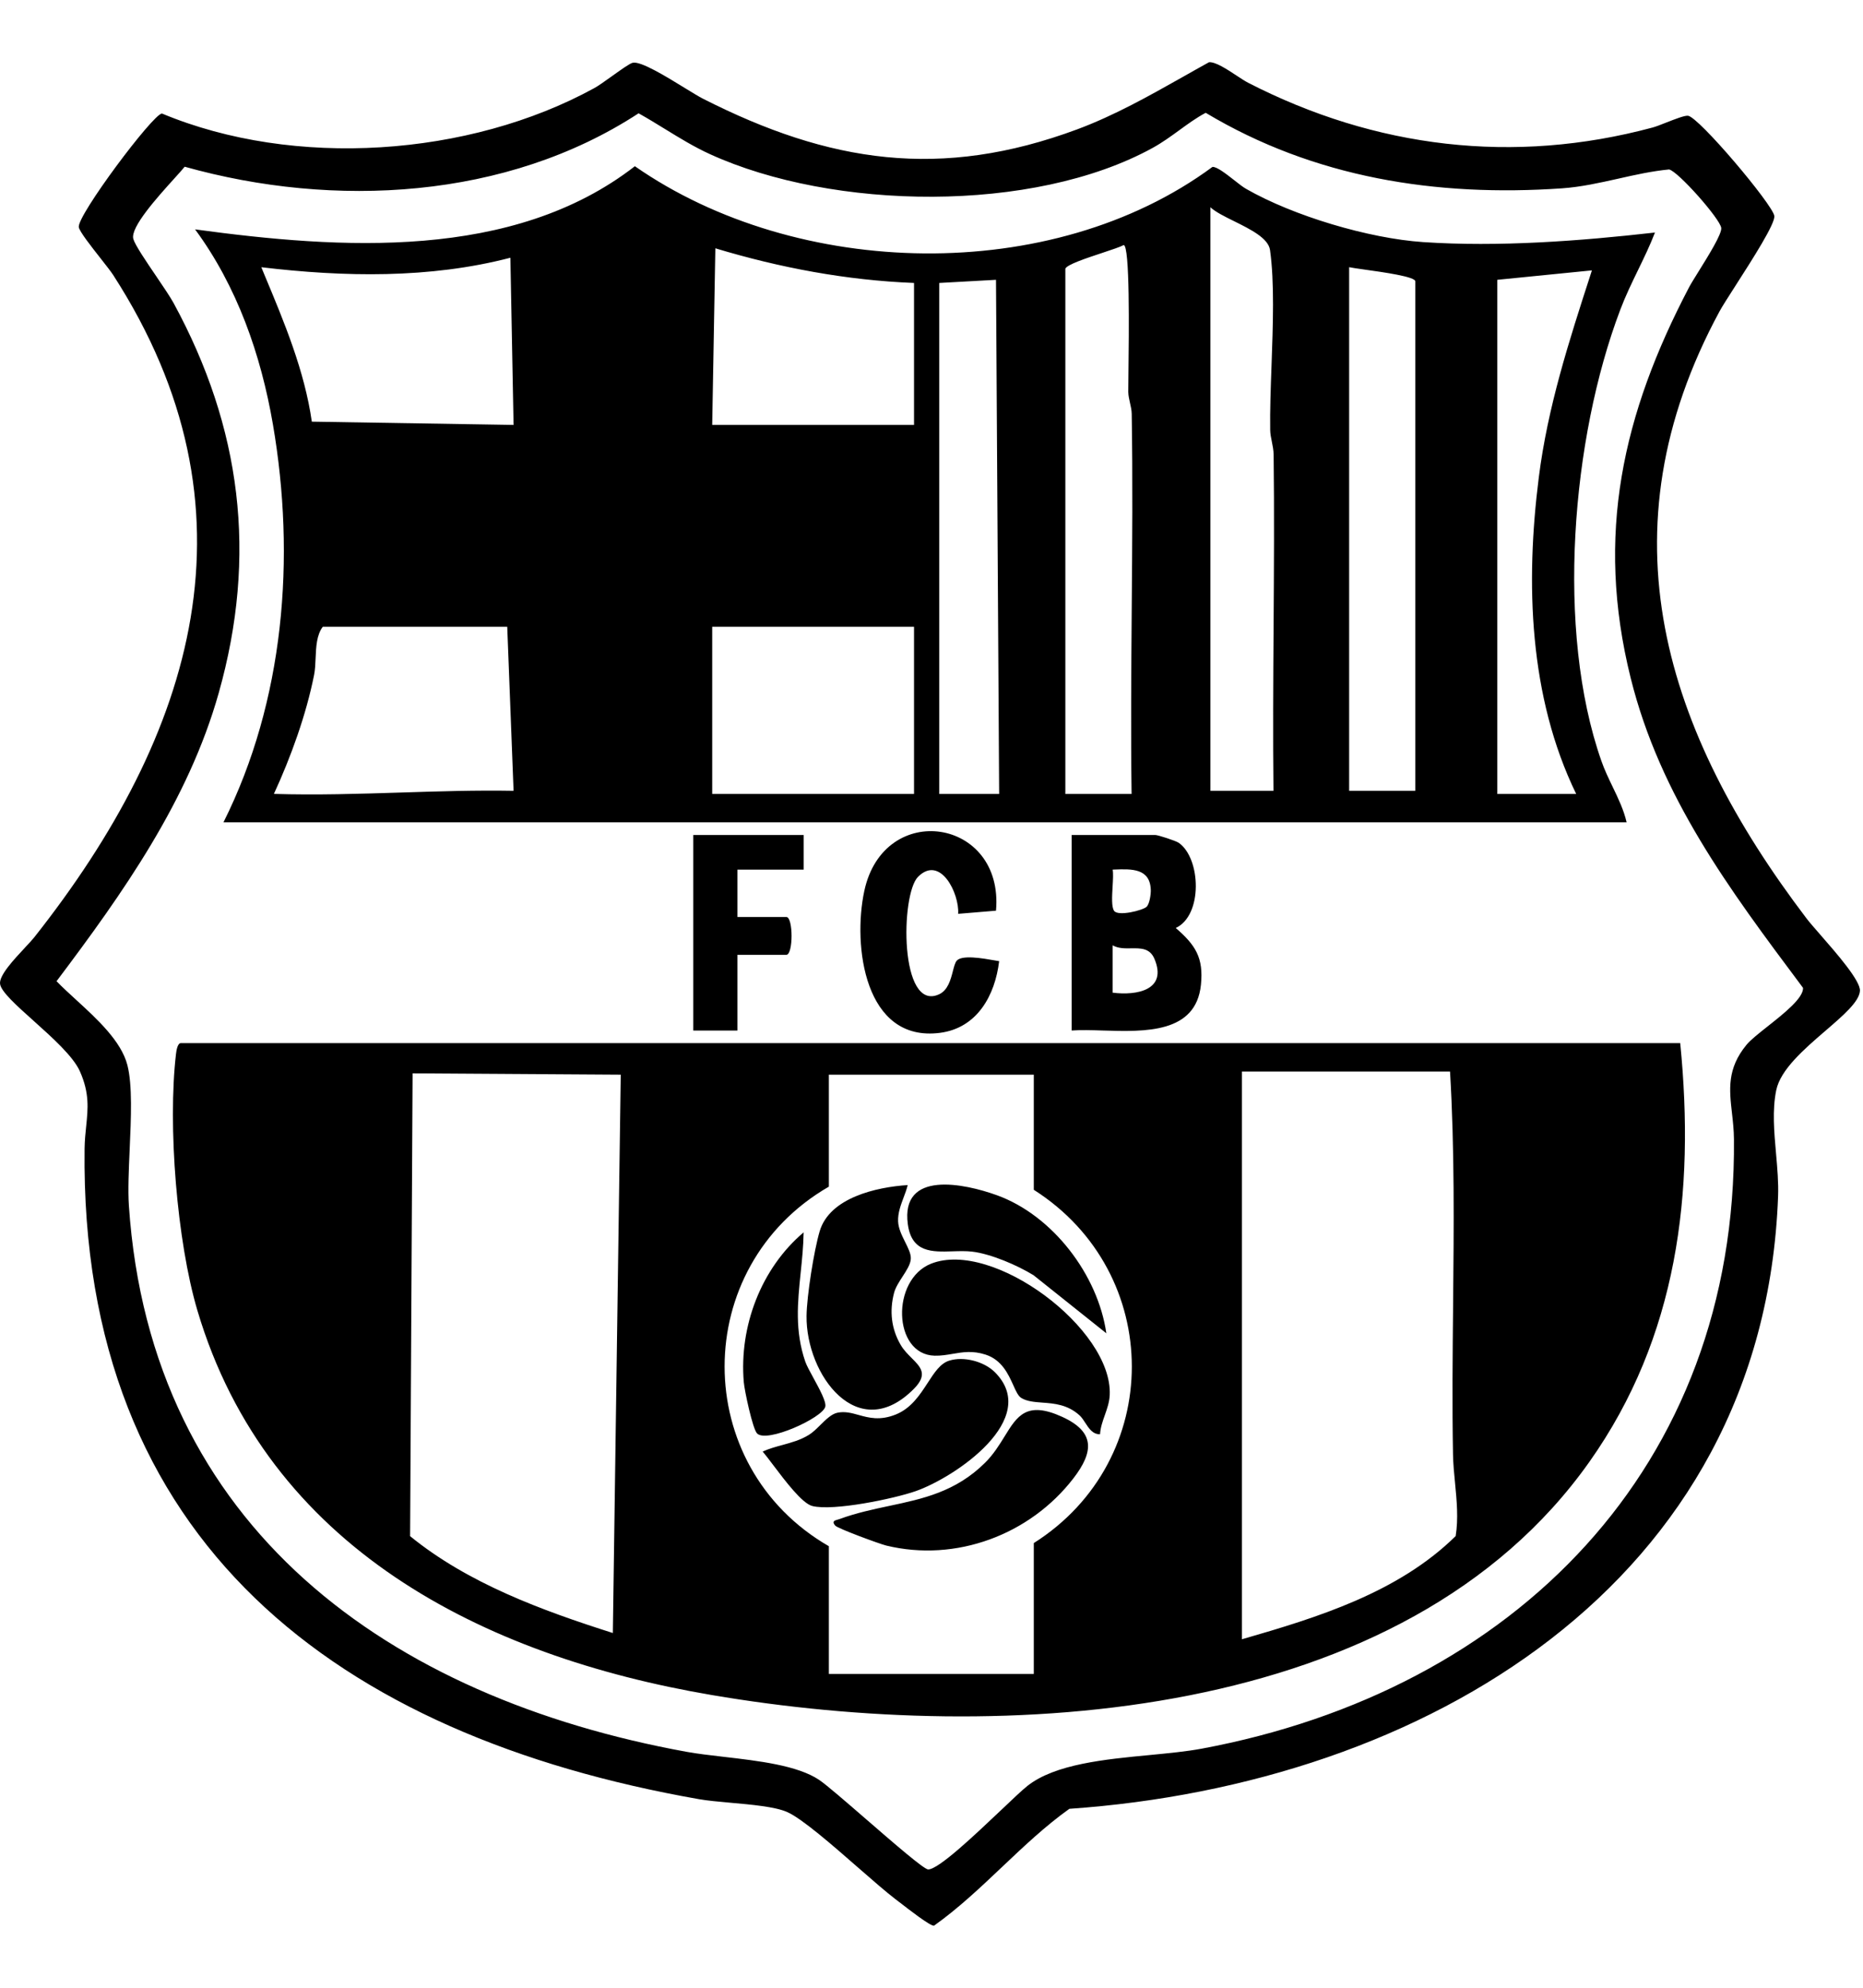 <svg width="45" height="48" viewBox="0 0 45 48" fill="none" xmlns="http://www.w3.org/2000/svg">
<path fill-rule="evenodd" clip-rule="evenodd" d="M4.461 4.026C8.069 5.038 12.239 4.817 15.425 2.736C15.643 2.858 15.854 2.987 16.065 3.117L16.065 3.117C16.418 3.334 16.77 3.55 17.152 3.724C20.119 5.077 24.951 5.16 27.841 3.572C28.075 3.443 28.282 3.292 28.486 3.144C28.692 2.994 28.896 2.845 29.123 2.724C31.745 4.295 34.693 4.758 37.728 4.548C38.188 4.516 38.637 4.415 39.086 4.315C39.493 4.223 39.9 4.132 40.315 4.092C40.528 4.131 41.555 5.29 41.576 5.506C41.59 5.653 41.272 6.164 41.032 6.55L41.032 6.55L41.032 6.55C40.931 6.713 40.843 6.853 40.8 6.935C39.194 9.995 38.531 12.923 39.388 16.371C40.102 19.241 41.773 21.476 43.504 23.791L43.552 23.856C43.56 24.101 43.099 24.467 42.698 24.784C42.481 24.956 42.282 25.113 42.187 25.229C41.713 25.803 41.77 26.309 41.835 26.88C41.858 27.08 41.881 27.288 41.883 27.509C41.954 35.438 36.562 40.824 29.024 42.227C28.66 42.295 28.229 42.336 27.777 42.38H27.777C26.689 42.483 25.485 42.599 24.818 43.125C24.695 43.222 24.459 43.446 24.18 43.711L24.18 43.711C23.538 44.319 22.669 45.143 22.42 45.143C22.32 45.143 21.593 44.513 20.917 43.927L20.917 43.927C20.423 43.499 19.957 43.095 19.785 42.98C19.263 42.63 18.32 42.521 17.483 42.424H17.483C17.155 42.386 16.843 42.35 16.579 42.302C9.413 40.995 3.638 36.901 3.113 29.111C3.088 28.741 3.11 28.257 3.132 27.758C3.166 26.998 3.201 26.204 3.077 25.72C2.929 25.142 2.346 24.608 1.839 24.144C1.666 23.985 1.501 23.835 1.366 23.694C2.969 21.566 4.549 19.337 5.283 16.735C6.221 13.411 5.829 10.324 4.192 7.316C4.115 7.175 3.951 6.932 3.778 6.677L3.778 6.677L3.778 6.677C3.527 6.308 3.26 5.914 3.22 5.769C3.143 5.492 3.803 4.761 4.209 4.312C4.318 4.192 4.408 4.092 4.461 4.026ZM16.548 2.129C16.092 1.849 15.474 1.468 15.281 1.516C15.207 1.534 14.992 1.689 14.779 1.841C14.615 1.958 14.454 2.073 14.36 2.125C11.33 3.788 7.105 4.074 3.911 2.741C3.689 2.759 1.863 5.202 1.903 5.484C1.918 5.588 2.196 5.942 2.432 6.242L2.432 6.242C2.563 6.409 2.681 6.559 2.734 6.641C6.383 12.296 4.71 17.724 0.826 22.636C0.777 22.698 0.696 22.784 0.604 22.882L0.604 22.882L0.604 22.882L0.604 22.882L0.604 22.883L0.604 22.883L0.604 22.883C0.336 23.17 -0.03 23.56 0.002 23.763C0.031 23.951 0.399 24.281 0.81 24.649C1.265 25.057 1.773 25.512 1.932 25.875C2.164 26.4 2.125 26.769 2.082 27.192C2.064 27.361 2.046 27.538 2.043 27.738C1.929 37.254 8.176 41.917 16.882 43.446C17.084 43.482 17.355 43.506 17.64 43.532C18.156 43.578 18.72 43.628 19.01 43.755C19.371 43.913 20.105 44.555 20.745 45.114L20.745 45.114C21.093 45.417 21.412 45.696 21.628 45.86C21.641 45.87 21.659 45.883 21.679 45.899L21.723 45.933L21.724 45.933C21.962 46.118 22.467 46.51 22.56 46.502C23.151 46.081 23.679 45.581 24.206 45.082L24.206 45.082C24.728 44.588 25.249 44.094 25.83 43.679C34.362 43.088 42.601 38.268 42.949 28.886C42.961 28.559 42.931 28.212 42.9 27.862L42.9 27.862C42.853 27.335 42.806 26.802 42.904 26.327C43.007 25.826 43.582 25.331 44.092 24.892C44.523 24.521 44.908 24.19 44.926 23.927C44.942 23.686 44.37 23.03 43.966 22.568C43.824 22.405 43.702 22.266 43.635 22.177C40.206 17.666 38.647 12.854 41.535 7.518C41.599 7.4 41.749 7.166 41.926 6.89C42.334 6.254 42.886 5.393 42.858 5.213C42.815 4.935 41.031 2.82 40.772 2.795C40.69 2.786 40.462 2.876 40.251 2.958C40.12 3.01 39.995 3.059 39.916 3.08C36.561 3.981 33.224 3.578 30.149 1.999C30.073 1.96 29.974 1.895 29.867 1.824C29.634 1.671 29.363 1.492 29.204 1.502C28.993 1.618 28.784 1.737 28.575 1.855L28.575 1.855C27.746 2.322 26.919 2.788 26.021 3.123C22.73 4.345 20.033 3.936 16.973 2.38C16.879 2.332 16.726 2.238 16.548 2.129L16.548 2.129ZM17.203 15.135H22.078V19.172H17.203V15.135ZM7.797 15.135H12.252L12.405 19.096C11.496 19.08 10.59 19.109 9.684 19.138C8.663 19.17 7.642 19.203 6.616 19.171C7.026 18.282 7.396 17.259 7.587 16.297C7.611 16.176 7.617 16.038 7.623 15.897C7.635 15.621 7.647 15.332 7.797 15.135ZM22.687 19.172V6.833L24.058 6.757L24.134 19.172H22.687ZM36.167 19.172V6.757L38.452 6.529L38.423 6.619C37.898 8.239 37.384 9.824 37.169 11.528C36.845 14.084 36.931 16.826 38.072 19.172H36.167ZM34.187 6.795V19.096H32.588V6.452C32.643 6.465 32.775 6.483 32.941 6.507C33.422 6.574 34.187 6.681 34.187 6.795ZM12.328 6.224L12.405 10.261L7.532 10.182C7.356 8.954 6.868 7.785 6.39 6.642L6.312 6.453C8.302 6.69 10.377 6.732 12.328 6.224ZM17.279 5.996C18.837 6.466 20.446 6.769 22.078 6.833V10.261H17.203L17.279 5.996ZM25.733 19.172V6.491C25.763 6.392 26.232 6.237 26.627 6.106C26.856 6.03 27.061 5.962 27.141 5.918C27.294 5.918 27.269 8.044 27.257 9.016V9.016V9.016V9.016V9.016V9.016V9.016V9.016V9.016V9.016V9.016C27.254 9.241 27.252 9.403 27.253 9.464C27.255 9.554 27.275 9.64 27.294 9.727C27.314 9.814 27.334 9.901 27.336 9.991C27.362 11.57 27.349 13.151 27.336 14.731V14.731V14.731V14.732V14.732V14.732V14.732V14.732V14.732V14.732V14.732C27.325 16.213 27.313 17.693 27.333 19.172H25.733ZM29.237 19.096V5.005C29.36 5.119 29.579 5.228 29.811 5.342C30.207 5.539 30.637 5.752 30.677 6.038C30.786 6.813 30.748 7.851 30.713 8.836V8.836C30.693 9.384 30.674 9.917 30.681 10.378C30.682 10.475 30.701 10.569 30.721 10.666C30.741 10.766 30.762 10.869 30.764 10.981C30.781 12.363 30.772 13.747 30.763 15.131V15.131V15.131V15.131V15.132V15.132V15.132V15.132V15.132V15.132V15.133C30.754 16.454 30.746 17.776 30.76 19.096H29.237ZM6.592 10.247C7.146 13.467 6.867 16.922 5.398 19.857H39.29C39.222 19.559 39.088 19.28 38.952 18.998C38.854 18.794 38.755 18.589 38.68 18.373C37.574 15.221 37.96 10.582 39.137 7.48C39.261 7.151 39.413 6.837 39.565 6.524L39.565 6.524L39.565 6.524L39.565 6.524C39.71 6.225 39.855 5.927 39.975 5.615C38.171 5.82 36.194 5.969 34.375 5.846C33.063 5.758 31.241 5.215 30.1 4.561C30.025 4.519 29.92 4.437 29.809 4.349C29.609 4.193 29.389 4.021 29.286 4.031C25.405 6.896 19.25 6.74 15.335 4.014C12.392 6.299 8.215 6.016 4.712 5.539C5.727 6.915 6.303 8.567 6.592 10.247ZM24.971 25.951H20.021V28.655C16.663 30.594 16.663 35.403 20.021 37.338V40.422H24.971V37.262C28.13 35.263 28.126 30.737 24.971 28.731V25.951ZM35.025 25.875H29.998V39.585C31.83 39.057 33.772 38.459 35.161 37.093C35.229 36.672 35.187 36.235 35.146 35.81C35.123 35.58 35.102 35.352 35.097 35.133C35.075 33.928 35.087 32.721 35.099 31.515C35.117 29.632 35.136 27.749 35.025 25.875ZM14.994 25.951L9.966 25.919L9.906 37.095C11.306 38.236 13.093 38.89 14.803 39.434L14.994 25.951ZM40.585 25.189C40.944 28.807 40.523 32.286 38.393 35.298C33.91 41.637 24.189 42.123 17.189 40.931C11.655 39.99 6.467 37.371 4.768 31.645C4.273 29.979 4.049 27.174 4.251 25.452C4.26 25.376 4.286 25.189 4.369 25.189H40.585ZM27.884 23.152C28.205 23.906 27.463 24.046 26.876 23.971V22.828C27.012 22.905 27.171 22.903 27.326 22.9C27.556 22.897 27.774 22.894 27.884 23.152ZM27.797 21.494C27.8 21.597 27.767 21.828 27.696 21.897C27.607 21.983 27.005 22.135 26.91 21.994C26.846 21.9 26.86 21.648 26.874 21.411C26.884 21.248 26.893 21.093 26.876 21L26.915 20.998C27.336 20.982 27.782 20.965 27.797 21.494ZM25.886 20.163V24.885C26.106 24.868 26.366 24.876 26.641 24.885H26.641H26.641H26.641H26.641H26.641H26.641H26.641H26.641C27.663 24.916 28.888 24.954 29.008 23.781C29.075 23.126 28.876 22.821 28.4 22.409C29.058 22.103 29.008 20.73 28.475 20.354C28.401 20.302 27.969 20.163 27.904 20.163H25.886ZM24.058 21.991L23.144 22.067C23.175 21.571 22.711 20.635 22.174 21.174C21.75 21.601 21.725 24.451 22.684 24.01C22.896 23.913 22.963 23.657 23.016 23.452C23.043 23.348 23.066 23.258 23.103 23.207C23.219 23.049 23.744 23.142 24.027 23.192L24.027 23.192C24.069 23.199 24.105 23.205 24.134 23.21C24.035 24.037 23.603 24.825 22.705 24.941C20.88 25.177 20.593 22.832 20.877 21.514C21.35 19.313 24.255 19.754 24.058 21.991ZM19.412 21V20.163H16.746V24.885H17.812V23.057H18.993C19.162 23.057 19.162 22.143 18.993 22.143H17.812V21H19.412ZM24.031 33.136C25.155 34.261 23.078 35.671 22.118 36.008C21.589 36.193 20.129 36.495 19.621 36.367C19.375 36.304 18.968 35.764 18.673 35.374C18.573 35.241 18.485 35.125 18.422 35.052C18.578 34.981 18.74 34.937 18.902 34.893C19.12 34.833 19.337 34.774 19.54 34.648C19.633 34.591 19.724 34.501 19.816 34.41C19.952 34.276 20.088 34.142 20.229 34.114C20.41 34.077 20.57 34.121 20.741 34.169C20.987 34.237 21.255 34.311 21.638 34.157C22.008 34.008 22.219 33.684 22.407 33.395C22.568 33.147 22.712 32.924 22.927 32.857C23.281 32.746 23.772 32.877 24.031 33.136ZM26.214 34.358C26.303 34.495 26.395 34.638 26.571 34.634C26.581 34.47 26.634 34.321 26.687 34.172C26.742 34.015 26.798 33.858 26.805 33.683C26.875 32.089 23.982 29.927 22.491 30.515C21.517 30.9 21.567 32.709 22.573 32.737C22.732 32.741 22.874 32.716 23.016 32.692C23.257 32.651 23.495 32.61 23.809 32.712C24.2 32.84 24.355 33.184 24.474 33.446C24.538 33.59 24.592 33.71 24.668 33.757C24.806 33.842 24.983 33.855 25.177 33.87C25.463 33.891 25.787 33.915 26.076 34.178C26.127 34.224 26.17 34.29 26.214 34.358ZM21.925 28.617C21.9 28.721 21.862 28.823 21.823 28.925C21.755 29.107 21.687 29.289 21.693 29.49C21.699 29.662 21.784 29.833 21.863 29.992C21.938 30.142 22.008 30.282 22 30.4C21.992 30.532 21.898 30.677 21.801 30.826C21.717 30.956 21.63 31.089 21.596 31.22C21.481 31.658 21.528 32.089 21.757 32.479C21.828 32.601 21.928 32.701 22.02 32.793C22.24 33.012 22.417 33.189 22.08 33.532C20.72 34.913 19.465 33.194 19.482 31.776C19.488 31.291 19.66 30.2 19.8 29.729C20.042 28.922 21.165 28.666 21.925 28.617ZM20.232 36.696C20.158 36.717 20.086 36.737 20.174 36.84C20.234 36.91 21.243 37.282 21.407 37.322C23.089 37.73 24.875 37.063 25.926 35.701C26.428 35.051 26.448 34.576 25.657 34.214C24.797 33.821 24.569 34.192 24.265 34.687C24.138 34.892 23.998 35.12 23.794 35.322C23.087 36.024 22.291 36.193 21.473 36.366C21.078 36.45 20.678 36.535 20.279 36.682C20.265 36.687 20.248 36.692 20.232 36.696ZM26.723 32.196L24.965 30.794C24.575 30.554 23.931 30.276 23.478 30.224C23.33 30.207 23.17 30.212 23.012 30.217H23.012C22.511 30.233 22.021 30.249 21.928 29.562C21.751 28.248 23.297 28.58 24.079 28.862C25.43 29.35 26.522 30.789 26.723 32.196ZM17.966 33.376C17.983 33.579 18.179 34.505 18.287 34.615C18.522 34.853 19.867 34.239 19.934 33.97C19.964 33.854 19.798 33.55 19.65 33.278C19.563 33.12 19.483 32.972 19.451 32.88C19.196 32.136 19.266 31.453 19.339 30.741C19.372 30.422 19.406 30.098 19.411 29.759C18.383 30.629 17.851 32.032 17.966 33.376Z" fill="black"/>
</svg>
